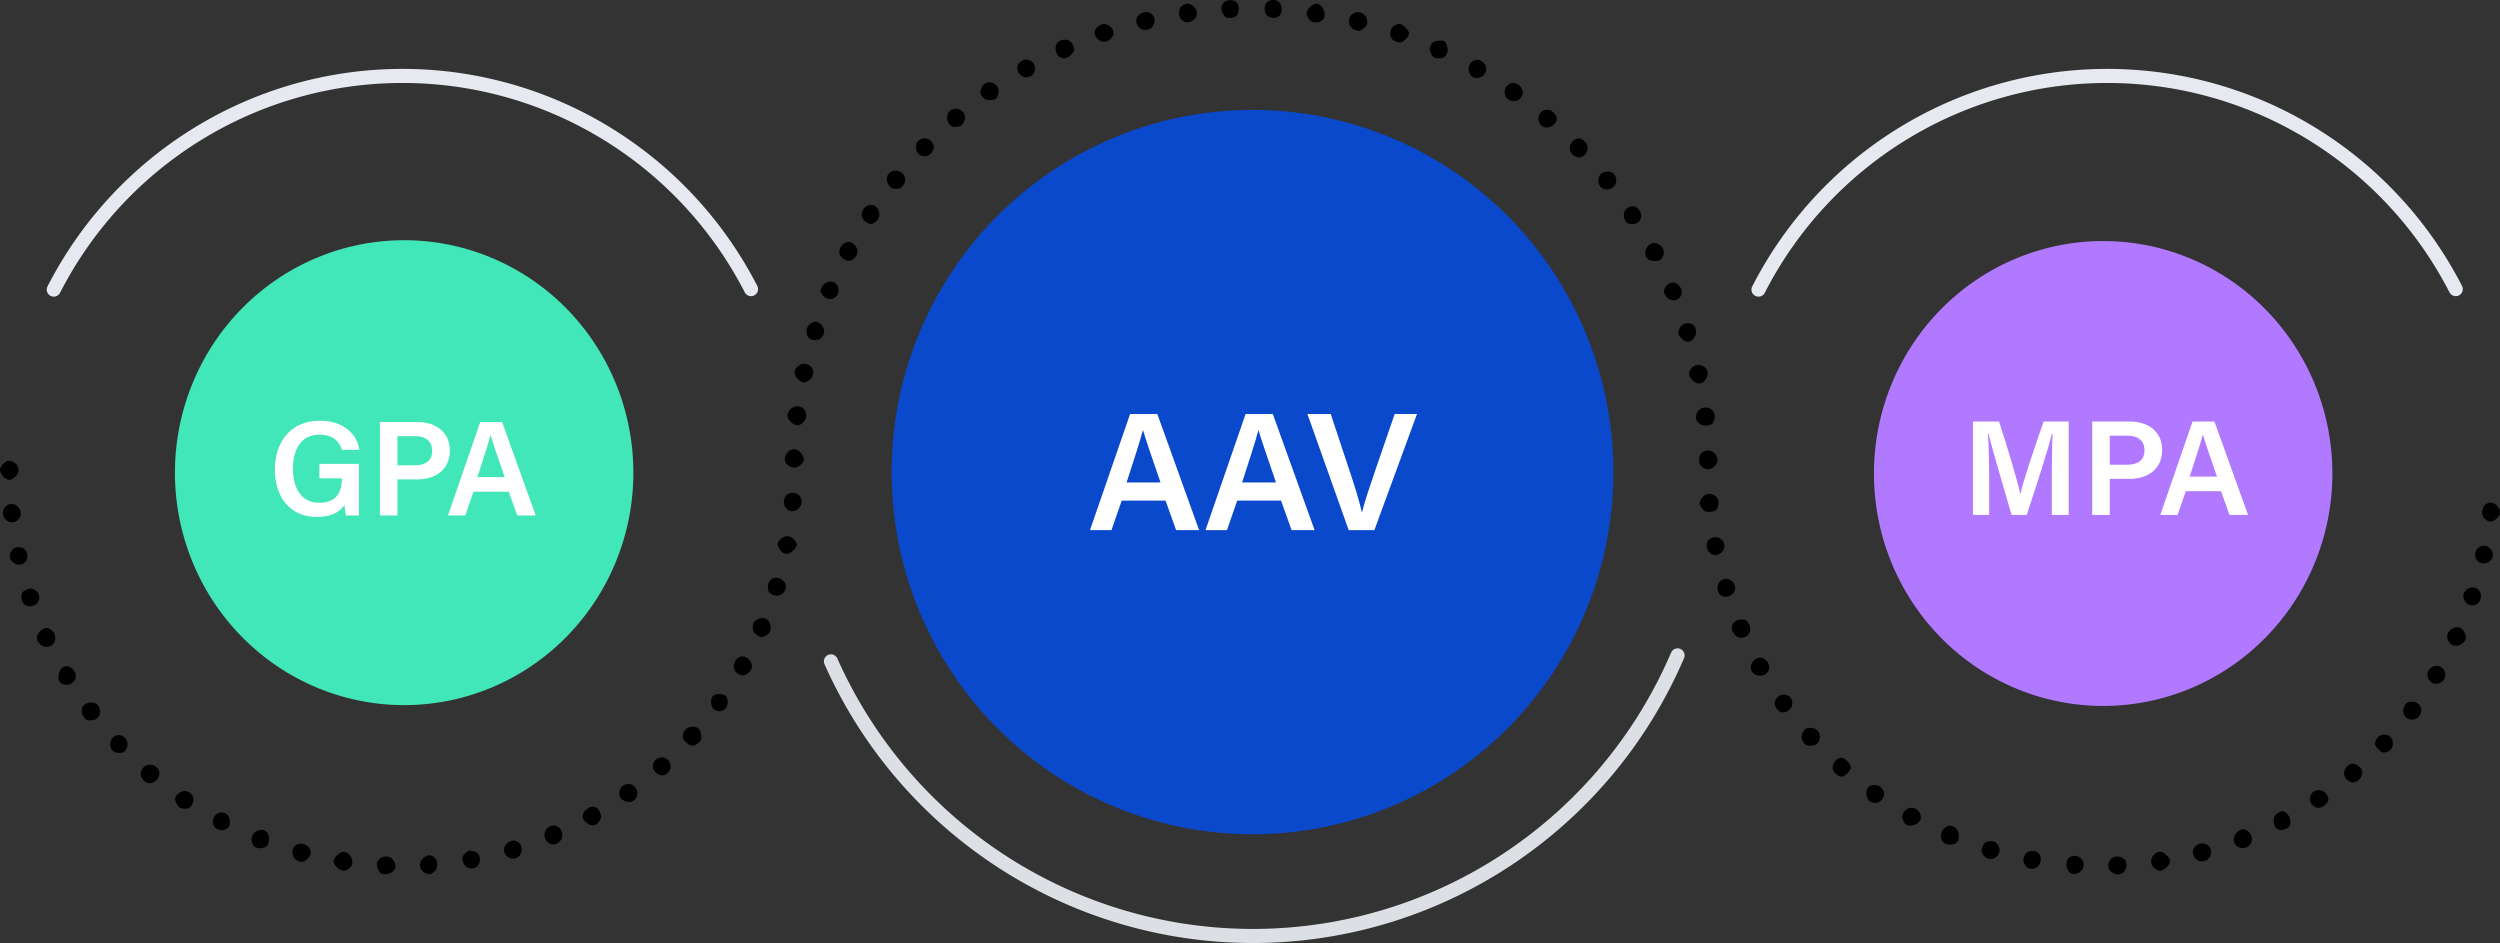 <?xml version="1.0" encoding="UTF-8" standalone="no"?>
<!-- Created with Inkscape (http://www.inkscape.org/) -->

<svg
   version="1.1"
   id="svg824"
   width="671.66"
   height="253.348"
   viewBox="0 0 671.66 253.348"
   xmlns="http://www.w3.org/2000/svg"
   xmlns:svg="http://www.w3.org/2000/svg">
  <rect x="0" y="0" width="671.66" height="253.348" fill="#333333" stroke="none"/>
  <defs
     id="defs828" />
  <g
     id="g830">
    <g
       id="g26757"
       transform="matrix(1,0,0,1,-2.672,-1.081)">
      <path
         id="path19400-0"
         style="fill:#41e6b9;stroke-width:4.429;stroke-linecap:round;stroke-linejoin:round;paint-order:stroke fill markers"
         d="M 172.836,128.07 A 61.583,62.45 0 0 1 111.253,190.521 61.583,62.45 0 0 1 49.671,128.07 61.583,62.45 0 0 1 111.253,65.62 61.583,62.45 0 0 1 172.836,128.07 Z" />
      <path
         id="path19400"
         style="fill:#b079ff;stroke-width:4.429;stroke-linecap:round;stroke-linejoin:round;paint-order:stroke fill markers"
         d="m 629.3,128.293 a 61.583,62.45 0 0 1 -61.583,62.45 61.583,62.45 0 0 1 -61.583,-62.45 61.583,62.45 0 0 1 61.583,-62.45 61.583,62.45 0 0 1 61.583,62.45 z" />
      <path
         id="path2060"
         style="fill:#0a48cc;stroke-width:2.03;stroke-linecap:round;stroke-dashoffset:6.8;paint-order:stroke fill markers"
         d="m 436.137,127.915 a 96.957,97.297 0 0 1 -96.957,97.297 96.957,97.297 0 0 1 -96.957,-97.297 96.957,97.297 0 0 1 96.957,-97.297 96.957,97.297 0 0 1 96.957,97.297 z" />
      <path
         style="fill:#000000;stroke-width:0.32"
         d="m 343.148,5.343 c -0.887,-0.718 -0.967,-2.699 -0.146,-3.607 0.86,-0.951 2.86,-0.846 3.535,0.184 1.148,1.752 0.247,3.995 -1.605,3.995 -0.592,0 -1.396,-0.258 -1.785,-0.573 z"
         id="path18618" />
      <path
         style="fill:#000000;stroke-width:0.32"
         d="m 331.293,4.875 c -1.128,-1.827 -0.135,-3.76 1.932,-3.76 1.537,0 2.24,0.78 2.24,2.487 0,1.552 -0.815,2.313 -2.476,2.313 -0.843,0 -1.182,-0.207 -1.696,-1.04 z"
         id="path18616" />
      <path
         style="fill:#000000;stroke-width:0.32"
         d="m 355.305,6.972 c -0.789,-0.285 -1.585,-1.478 -1.593,-2.388 -0.008,-1.013 1.591,-2.508 2.682,-2.508 1.512,0 2.759,2.695 1.866,4.032 -0.561,0.841 -1.919,1.238 -2.955,0.864 z"
         id="path18614" />
      <path
         style="fill:#000000;stroke-width:0.32"
         d="m 320.894,6.898 c -2.412,-1.003 -1.713,-4.822 0.882,-4.822 1.148,0 2.493,1.371 2.478,2.527 -0.021,1.653 -1.87,2.916 -3.36,2.296 z"
         id="path18612" />
      <path
         style="fill:#000000;stroke-width:0.32"
         d="m 308.641,8.375 c -0.985,-1.048 -0.919,-2.557 0.147,-3.396 2.12,-1.668 4.775,0.051 3.911,2.532 -0.604,1.733 -2.802,2.201 -4.058,0.865 z"
         id="path18610" />
      <path
         style="fill:#000000;stroke-width:0.32"
         d="m 366.985,9.205 c -0.956,-0.233 -1.673,-0.983 -1.856,-1.943 -0.461,-2.41 2.373,-3.899 4.111,-2.161 0.852,0.852 1.021,2.241 0.375,3.082 -0.359,0.468 -1.654,1.301 -1.889,1.215 -0.056,-0.02 -0.389,-0.107 -0.741,-0.193 z"
         id="path18608" />
      <path
         style="fill:#000000;stroke-width:0.32"
         d="m 297.53,11.53 c -0.432,-0.432 -0.785,-1.159 -0.785,-1.615 0,-1.152 1.331,-2.4 2.56,-2.4 1.229,0 2.56,1.248 2.56,2.4 0,1.152 -1.331,2.4 -2.56,2.4 -0.623,0 -1.279,-0.29 -1.775,-0.785 z"
         id="path18606" />
      <path
         style="fill:#000000;stroke-width:0.32"
         d="m 377.497,12.169 c -2.312,-1 -1.392,-4.654 1.172,-4.654 0.868,0 2.556,1.663 2.556,2.518 0,0.783 -1.198,2.166 -2.08,2.401 -0.352,0.094 -1.094,-0.025 -1.648,-0.265 z"
         id="path18604" />
      <path
         style="fill:#000000;stroke-width:0.32"
         d="m 388.018,16.581 c -0.673,-0.271 -1.405,-1.996 -1.172,-2.762 0.402,-1.32 1.122,-1.824 2.605,-1.824 1.311,0 1.439,0.078 1.885,1.143 0.786,1.88 -0.164,3.676 -1.92,3.631 -0.545,-0.014 -1.173,-0.099 -1.397,-0.189 z"
         id="path18602" />
      <path
         style="fill:#000000;stroke-width:0.32"
         d="m 287.229,16.306 c -0.837,-0.587 -1.242,-2.383 -0.746,-3.31 0.888,-1.659 3.492,-1.684 4.341,-0.043 0.686,1.326 0.604,1.847 -0.455,2.906 -1.037,1.037 -2.084,1.186 -3.141,0.446 z"
         id="path18600" />
      <path
         style="fill:#000000;stroke-width:0.32"
         d="m 276.73,21.13 c -1.008,-1.008 -1.027,-2.396 -0.045,-3.319 1.586,-1.49 4.059,-0.486 4.059,1.648 0,2.187 -2.47,3.214 -4.015,1.67 z"
         id="path18598" />
      <path
         style="fill:#000000;stroke-width:0.32"
         d="m 398.908,21.988 c -1.663,-0.269 -2.264,-2.934 -0.942,-4.177 0.982,-0.923 2.297,-0.887 3.274,0.09 1.742,1.742 0.172,4.492 -2.332,4.087 z"
         id="path18596" />
      <path
         style="fill:#000000;stroke-width:0.32"
         d="m 266.688,27.152 c -0.791,-1.006 -0.82,-1.445 -0.177,-2.688 1.378,-2.665 5.268,-0.8 4.321,2.072 -0.396,1.199 -0.826,1.459 -2.409,1.459 -0.775,0 -1.253,-0.232 -1.734,-0.843 z"
         id="path18594" />
      <path
         style="fill:#000000;stroke-width:0.32"
         d="m 408.11,27.904 c -1.724,-0.872 -1.53,-3.624 0.309,-4.386 1.176,-0.487 2.636,0.223 3.186,1.55 0.321,0.776 0.303,1.11 -0.102,1.894 -0.673,1.301 -1.971,1.661 -3.393,0.942 z"
         id="path18592" />
      <path
         style="fill:#000000;stroke-width:0.32"
         d="m 416.981,34.955 c -0.93,-0.706 -1.253,-2.082 -0.726,-3.099 0.507,-0.981 1.07,-1.301 2.291,-1.301 1.032,0 2.359,1.35 2.359,2.4 0,1.769 -2.531,3.058 -3.924,2 z"
         id="path18590" />
      <path
         style="fill:#000000;stroke-width:0.32"
         d="m 258.665,35.132 c -1.595,-0.575 -2.098,-3.037 -0.859,-4.2 1.496,-1.405 4.139,-0.331 4.139,1.683 0,0.988 -0.889,2.422 -1.501,2.422 -0.246,0 -0.638,0.061 -0.873,0.135 -0.234,0.074 -0.642,0.057 -0.906,-0.038 z"
         id="path18588" />
      <path
         style="fill:#000000;stroke-width:0.32"
         d="m 249.385,42.395 c -0.396,-0.396 -0.64,-1.067 -0.64,-1.76 0,-1.461 0.93,-2.4 2.377,-2.4 1.24,0 2.423,1.172 2.423,2.4 0,0.393 -0.298,1.093 -0.663,1.557 -0.831,1.056 -2.544,1.156 -3.497,0.203 z"
         id="path18586" />
      <path
         style="fill:#000000;stroke-width:0.32"
         d="m 425.268,42.692 c -1.132,-0.891 -1.159,-2.57 -0.058,-3.671 0.999,-0.999 2.091,-0.999 3.168,-6.4e-4 1.651,1.53 0.645,4.335 -1.553,4.335 -0.393,0 -1.093,-0.298 -1.557,-0.663 z"
         id="path18584" />
      <path
         style="fill:#000000;stroke-width:0.32"
         d="m 432.745,51.355 c -0.396,-0.396 -0.64,-1.067 -0.64,-1.76 0,-1.523 0.922,-2.4 2.523,-2.4 1.427,0 2.277,0.931 2.277,2.493 0,1.964 -2.758,3.07 -4.16,1.667 z"
         id="path18582" />
      <path
         style="fill:#000000;stroke-width:0.32"
         d="m 242.494,51.691 c -1.659,-0.673 -2.119,-3.163 -0.783,-4.245 1.604,-1.299 4.154,-0.086 4.154,1.974 0,0.924 -0.929,2.255 -1.574,2.255 -0.162,0 -0.486,0.063 -0.72,0.14 -0.234,0.077 -0.719,0.021 -1.077,-0.124 z"
         id="path18580" />
      <path
         style="fill:#000000;stroke-width:0.32"
         d="m 439.913,61.031 c -0.691,-0.461 -1.129,-1.72 -0.924,-2.653 0.422,-1.923 2.795,-2.555 3.973,-1.058 1.364,1.734 0.43,3.962 -1.657,3.952 -0.572,-0.003 -1.198,-0.111 -1.392,-0.24 z"
         id="path18578" />
      <path
         style="fill:#000000;stroke-width:0.32"
         d="m 235.224,60.64 c -1.114,-0.876 -1.351,-2.05 -0.652,-3.232 1.002,-1.697 3.338,-1.659 4.063,0.066 0.54,1.284 0.298,2.39 -0.692,3.169 -1.017,0.8 -1.7,0.799 -2.719,-0.002 z"
         id="path18576" />
      <path
         style="fill:#000000;stroke-width:0.32"
         d="m 445.408,70.693 c -0.779,-0.779 -0.923,-1.896 -0.381,-2.944 0.82,-1.586 2.613,-1.847 3.892,-0.568 0.908,0.908 1.007,2.099 0.269,3.226 -0.417,0.637 -0.783,0.789 -1.897,0.789 -0.828,0 -1.582,-0.201 -1.883,-0.502 z"
         id="path18574" />
      <path
         style="fill:#000000;stroke-width:0.32"
         d="m 229.03,70.446 c -0.622,-0.535 -0.871,-1.052 -0.871,-1.811 0,-1.256 1.293,-2.56 2.539,-2.56 1.123,0 2.368,1.345 2.368,2.56 0,1.215 -1.244,2.56 -2.368,2.56 -0.438,0 -1.189,-0.337 -1.668,-0.749 z"
         id="path18572" />
      <path
         style="fill:#000000;stroke-width:0.32"
         d="m 223.93,80.65 c -0.432,-0.432 -0.785,-1.001 -0.785,-1.265 0,-0.956 0.742,-2.074 1.618,-2.437 1.66,-0.688 3.182,0.321 3.182,2.11 0,2.219 -2.426,3.181 -4.015,1.592 z"
         id="path18570" />
      <path
         style="fill:#000000;stroke-width:0.32"
         d="m 450.49,80.97 c -0.432,-0.432 -0.785,-1.159 -0.785,-1.615 0,-1.067 1.333,-2.4 2.4,-2.4 1.144,0 2.4,1.332 2.4,2.545 0,2.099 -2.478,3.006 -4.015,1.469 z"
         id="path18568" />
      <path
         style="fill:#000000;stroke-width:0.32"
         d="m 220.686,92.313 c -1.516,-0.611 -1.836,-2.772 -0.595,-4.013 0.432,-0.432 1.159,-0.785 1.615,-0.785 1.144,0 2.4,1.332 2.4,2.545 0,0.924 -0.929,2.255 -1.574,2.255 -0.162,0 -0.486,0.063 -0.72,0.14 -0.234,0.077 -0.741,0.013 -1.125,-0.142 z"
         id="path18566" />
      <path
         style="fill:#000000;stroke-width:0.32"
         d="m 454.48,92.02 c -1.055,-1.055 -1.14,-1.581 -0.467,-2.883 0.514,-0.993 1.643,-1.426 2.9,-1.111 1.597,0.401 1.974,2.816 0.646,4.144 -1.036,1.036 -1.938,0.992 -3.079,-0.15 z"
         id="path18564" />
      <path
         style="fill:#000000;stroke-width:0.32"
         d="m 217.04,102.9 c -1.095,-1.095 -1.194,-2.186 -0.287,-3.16 1.985,-2.13 5.277,-0.222 4.181,2.424 -0.383,0.925 -1.486,1.671 -2.469,1.671 -0.269,0 -0.91,-0.421 -1.425,-0.935 z"
         id="path18562" />
      <path
         style="fill:#000000;stroke-width:0.32"
         d="m 457.36,103.22 c -0.514,-0.514 -0.935,-1.24 -0.935,-1.611 0,-1.034 0.908,-2.191 1.888,-2.406 2.73,-0.6 4.263,2.389 2.208,4.304 -0.974,0.907 -2.065,0.809 -3.16,-0.287 z"
         id="path18560" />
      <path
         style="fill:#000000;stroke-width:0.32"
         d="m 215.12,114.42 c -1.143,-1.143 -1.192,-2.215 -0.151,-3.338 1.165,-1.257 3.338,-1.084 3.976,0.315 0.56,1.228 0.428,2.19 -0.426,3.111 -1.043,1.125 -2.217,1.095 -3.4,-0.089 z"
         id="path18558" />
      <path
         style="fill:#000000;stroke-width:0.32"
         d="m 459.971,115.302 c -2.663,-0.985 -1.882,-4.747 0.985,-4.747 1.813,0 2.909,1.782 2.179,3.544 -0.213,0.515 -0.407,0.936 -0.431,0.936 -0.024,0 -0.476,0.124 -1.004,0.276 -0.546,0.157 -1.292,0.153 -1.729,-0.009 z"
         id="path18556" />
      <path
         style="fill:#000000;stroke-width:0.32"
         d="m 214.953,126.416 c -1.624,-0.703 -1.925,-2.573 -0.622,-3.875 1.119,-1.119 2.461,-1.042 3.506,0.199 1.019,1.211 1.054,2.217 0.108,3.083 -1.011,0.925 -1.843,1.09 -2.992,0.593 z"
         id="path18554" />
      <path
         style="fill:#000000;stroke-width:0.32"
         d="m 459.952,126.515 c -0.6,-0.499 -0.793,-0.969 -0.793,-1.933 0,-0.978 0.184,-1.415 0.793,-1.883 2.571,-1.975 5.678,1.513 3.306,3.712 -1.027,0.951 -2.241,0.99 -3.306,0.104 z"
         id="path18552" />
      <path
         style="fill:#000000;stroke-width:0.32"
         d="m 4.403,129.767 c -0.791,-0.32 -1.74,-1.681 -1.73,-2.48 0.009,-0.694 0.881,-1.818 1.757,-2.265 0.464,-0.236 0.936,-0.206 1.682,0.108 1.903,0.8 2.055,3.246 0.27,4.335 -1.113,0.679 -1.065,0.672 -1.979,0.301 z"
         id="path18550" />
      <path
         style="fill:#000000;stroke-width:0.32"
         d="m 213.921,137.655 c -0.852,-0.907 -0.889,-2.349 -0.087,-3.393 0.783,-1.018 2.799,-1.019 3.631,-6.4e-4 1.95,2.384 -1.442,5.631 -3.544,3.393 z"
         id="path18548" />
      <path
         style="fill:#000000;stroke-width:0.32"
         d="m 460.916,138.495 c -0.749,-0.318 -1.589,-1.481 -1.6,-2.217 -0.014,-0.922 1.083,-2.247 2.067,-2.494 1.087,-0.273 2.662,0.58 2.912,1.577 0.206,0.82 0.016,1.927 -0.453,2.646 -0.306,0.468 -2.221,0.788 -2.926,0.488 z"
         id="path18546" />
      <path
         style="fill:#000000;stroke-width:0.32"
         d="m 670.388,140.612 c -0.655,-0.515 -0.843,-0.943 -0.843,-1.92 0,-2.415 2.405,-3.427 4.015,-1.69 1.094,1.181 1.022,2.416 -0.2,3.445 -1.191,1.002 -1.861,1.039 -2.972,0.165 z"
         id="path18544" />
      <path
         style="fill:#000000;stroke-width:0.32"
         d="m 4.911,141.182 c -1.65,-0.83 -1.962,-2.992 -0.597,-4.147 1.327,-1.123 3.133,-0.531 3.81,1.25 0.717,1.886 -1.41,3.804 -3.213,2.897 z"
         id="path18542" />
      <path
         style="fill:#000000;stroke-width:0.32"
         d="m 212.877,149.505 c -0.634,-0.487 -1.252,-1.624 -1.252,-2.303 0,-0.88 1.481,-2.086 2.561,-2.086 1.121,0 2.559,1.299 2.559,2.311 0,0.863 -1.718,2.491 -2.615,2.478 -0.41,-0.006 -0.973,-0.186 -1.252,-0.4 z"
         id="path18540" />
      <path
         style="fill:#000000;stroke-width:0.32"
         d="m 461.921,149.495 c -0.957,-1.018 -0.949,-2.886 0.015,-3.561 2.522,-1.767 5.459,1.36 3.303,3.516 -1.008,1.008 -2.396,1.027 -3.319,0.045 z"
         id="path18538" />
      <path
         style="fill:#000000;stroke-width:0.32"
         d="m 668.278,151.775 c -1.442,-1.548 -0.306,-4.1 1.825,-4.1 1.191,0 2.323,1.241 2.323,2.547 0,1.951 -2.8,2.999 -4.148,1.552 z"
         id="path18536" />
      <path
         style="fill:#000000;stroke-width:0.32"
         d="m 5.975,151.974 c -0.662,-0.662 -0.783,-1.018 -0.624,-1.84 0.576,-2.985 4.675,-2.668 4.675,0.362 0,2.171 -2.46,3.068 -4.05,1.478 z"
         id="path18534" />
      <path
         style="fill:#000000;stroke-width:0.32"
         d="m 209.676,160.516 c -0.557,-0.451 -0.731,-0.903 -0.705,-1.829 0.064,-2.247 2.506,-3.19 4.109,-1.586 0.96,0.96 1.002,2.053 0.122,3.171 -0.807,1.026 -2.422,1.138 -3.526,0.244 z"
         id="path18532" />
      <path
         style="fill:#000000;stroke-width:0.32"
         d="m 464.745,160.795 c -0.396,-0.396 -0.64,-1.067 -0.64,-1.76 0,-2.293 2.745,-3.326 4.137,-1.557 0.88,1.118 0.838,2.211 -0.122,3.171 -0.97,0.97 -2.485,1.035 -3.375,0.145 z"
         id="path18530" />
      <path
         style="fill:#000000;stroke-width:0.32"
         d="m 665.088,162.832 c -0.88,-1.118 -0.838,-2.211 0.122,-3.171 1.56,-1.56 4.015,-0.59 4.015,1.586 0,2.321 -2.734,3.369 -4.137,1.586 z"
         id="path18528" />
      <path
         style="fill:#000000;stroke-width:0.32"
         d="m 9.125,163.343 c -0.699,-0.652 -0.948,-2.322 -0.455,-3.06 0.341,-0.511 1.535,-1.088 2.251,-1.088 1.114,0 2.304,1.223 2.304,2.367 0,2.088 -2.571,3.204 -4.1,1.78 z"
         id="path18526" />
      <path
         style="fill:#000000;stroke-width:0.32"
         d="m 206.176,171.774 c -1.074,-0.735 -1.261,-1.059 -1.261,-2.179 0,-1.204 0.253,-1.602 1.391,-2.193 1.652,-0.857 3.399,0.245 3.399,2.146 0,1.228 -0.318,1.79 -1.303,2.299 -1.141,0.59 -1.263,0.586 -2.226,-0.073 z"
         id="path18524" />
      <path
         style="fill:#000000;stroke-width:0.32"
         d="m 469.951,172.384 c -0.392,-0.061 -1.004,-0.481 -1.36,-0.933 -1.409,-1.792 -0.358,-3.935 1.931,-3.935 1.09,0 1.364,0.149 1.915,1.04 1.251,2.025 -0.156,4.193 -2.485,3.829 z"
         id="path18522" />
      <path
         style="fill:#000000;stroke-width:0.32"
         d="m 661.141,174.155 c -0.29,-0.22 -0.68,-0.813 -0.868,-1.319 -0.69,-1.857 1.45,-3.782 3.401,-3.06 0.774,0.286 1.693,2.061 1.483,2.864 -0.43,1.646 -2.71,2.506 -4.016,1.515 z"
         id="path18520" />
      <path
         style="fill:#000000;stroke-width:0.32"
         d="m 13.371,174.09 c -1.119,-1.119 -1.042,-2.461 0.199,-3.506 1.22,-1.027 1.93,-1.043 3.062,-0.07 0.671,0.578 0.882,1.045 0.882,1.961 0,2.234 -2.535,3.222 -4.143,1.615 z"
         id="path18518" />
      <path
         style="fill:#000000;stroke-width:0.32"
         d="m 200.628,181.892 c -1.665,-1.31 -0.588,-4.457 1.524,-4.457 1.246,0 2.539,1.304 2.539,2.56 0,0.758 -0.249,1.275 -0.871,1.811 -1.076,0.925 -2.091,0.953 -3.192,0.086 z"
         id="path18516" />
      <path
         style="fill:#000000;stroke-width:0.32"
         d="m 474.42,182.381 c -1.572,-0.661 -1.853,-2.557 -0.569,-3.841 1.032,-1.032 2.396,-1.027 3.372,0.012 1.961,2.087 -0.135,4.95 -2.803,3.829 z"
         id="path18514" />
      <path
         style="fill:#000000;stroke-width:0.32"
         d="m 655.521,184.055 c -2.147,-2.286 1.109,-5.545 3.404,-3.407 0.446,0.416 0.7,1.034 0.7,1.704 0,2.156 -2.647,3.254 -4.104,1.703 z"
         id="path18512" />
      <path
         style="fill:#000000;stroke-width:0.32"
         d="m 19.04,184.606 c -0.607,-0.425 -0.712,-0.752 -0.631,-1.968 0.179,-2.717 2.579,-3.468 4.185,-1.31 1.624,2.181 -1.287,4.866 -3.554,3.278 z"
         id="path18510" />
      <path
         style="fill:#000000;stroke-width:0.32"
         d="m 194.345,191.515 c -0.751,-0.751 -0.849,-2.472 -0.191,-3.372 0.319,-0.436 0.837,-0.614 1.791,-0.614 1.579,0 2.24,0.675 2.24,2.287 0,1.334 -0.962,2.339 -2.24,2.339 -0.533,0 -1.244,-0.284 -1.6,-0.64 z"
         id="path18508" />
      <path
         style="fill:#000000;stroke-width:0.32"
         d="m 480.128,191.632 c -0.365,-0.464 -0.663,-1.164 -0.663,-1.557 0,-1.199 1.184,-2.4 2.367,-2.4 2.164,0 3.181,2.48 1.647,4.015 -1.069,1.069 -2.484,1.045 -3.351,-0.058 z"
         id="path18506" />
      <path
         style="fill:#000000;stroke-width:0.32"
         d="m 649.047,193.805 c -0.882,-0.714 -0.965,-2.199 -0.188,-3.385 0.424,-0.647 0.803,-0.825 1.758,-0.825 2.271,0 3.343,2.18 1.945,3.957 -0.804,1.022 -2.421,1.139 -3.515,0.253 z"
         id="path18504" />
      <path
         style="fill:#000000;stroke-width:0.32"
         d="m 25.973,194.5 c -0.293,-0.077 -0.762,-0.625 -1.042,-1.216 -0.872,-1.838 0.212,-3.497 2.286,-3.497 1.395,0 2.329,1.018 2.329,2.54 0,1.704 -1.62,2.69 -3.572,2.173 z"
         id="path18502" />
      <path
         style="fill:#000000;stroke-width:0.32"
         d="m 487.144,200.396 c -0.653,-1.073 -0.607,-1.758 0.202,-3.041 0.346,-0.548 0.755,-0.72 1.714,-0.72 1.546,0 2.57,0.954 2.554,2.38 -0.016,1.513 -0.963,2.42 -2.525,2.42 -1.138,0 -1.398,-0.138 -1.945,-1.039 z"
         id="path18500" />
      <path
         style="fill:#000000;stroke-width:0.32"
         d="m 186.923,200.463 c -0.814,-0.814 -0.94,-1.14 -0.774,-2 0.252,-1.305 1.26,-2.147 2.571,-2.147 1.45,0 2.121,0.62 2.326,2.15 0.155,1.158 0.065,1.432 -0.708,2.149 -1.173,1.088 -2.222,1.041 -3.415,-0.152 z"
         id="path18498" />
      <path
         style="fill:#000000;stroke-width:0.32"
         d="m 641.713,202.453 c -0.532,-0.532 -0.968,-1.188 -0.968,-1.458 0,-0.996 0.755,-2.097 1.653,-2.41 1.7,-0.593 3.147,0.423 3.147,2.211 0,1.313 -0.623,2.066 -1.992,2.408 -0.706,0.176 -1.056,0.033 -1.84,-0.75 z"
         id="path18496" />
      <path
         style="fill:#000000;stroke-width:0.32"
         d="m 32.891,202.699 c -0.877,-0.969 -0.784,-2.793 0.183,-3.575 2.114,-1.712 4.91,0.894 3.481,3.244 -0.504,0.829 -0.799,0.987 -1.835,0.987 -0.839,0 -1.426,-0.211 -1.829,-0.656 z"
         id="path18494" />
      <path
         style="fill:#000000;stroke-width:0.32"
         d="m 178.872,208.651 c -1.673,-1.55 -0.537,-4.149 1.783,-4.083 2.036,0.058 2.955,2.739 1.429,4.172 -0.973,0.914 -2.166,0.881 -3.213,-0.089 z"
         id="path18492" />
      <path
         style="fill:#000000;stroke-width:0.32"
         d="m 495.91,209.006 c -0.623,-0.535 -0.871,-1.052 -0.871,-1.811 0,-1.193 1.275,-2.56 2.389,-2.56 0.856,0 2.518,1.689 2.518,2.56 0,0.871 -1.661,2.56 -2.518,2.56 -0.356,0 -1.039,-0.337 -1.518,-0.749 z"
         id="path18490" />
      <path
         style="fill:#000000;stroke-width:0.32"
         d="m 633.865,210.986 c -0.979,-0.535 -1.44,-1.261 -1.44,-2.266 0,-1.127 1.28,-2.484 2.342,-2.484 1,0 2.382,1.095 2.533,2.006 0.17,1.029 -0.616,2.452 -1.551,2.807 -0.99,0.376 -1.086,0.373 -1.884,-0.063 z"
         id="path18488" />
      <path
         style="fill:#000000;stroke-width:0.32"
         d="m 42.139,211.355 c -0.872,-0.348 -1.714,-1.541 -1.714,-2.428 0,-0.377 0.298,-1.065 0.663,-1.529 0.512,-0.65 0.945,-0.843 1.897,-0.843 2.221,0 3.309,2.34 1.84,3.956 -0.854,0.939 -1.745,1.219 -2.686,0.843 z"
         id="path18486" />
      <path
         style="fill:#000000;stroke-width:0.32"
         d="m 504.805,216.143 c -0.897,-0.835 -0.961,-2.852 -0.115,-3.618 0.936,-0.847 2.766,-0.686 3.552,0.314 0.365,0.464 0.663,1.164 0.663,1.557 0,0.393 -0.298,1.093 -0.663,1.557 -0.827,1.051 -2.418,1.14 -3.436,0.191 z"
         id="path18484" />
      <path
         style="fill:#000000;stroke-width:0.32"
         d="m 170.453,216.261 c -1.128,-0.585 -1.377,-0.983 -1.383,-2.21 -0.01,-2.089 2.669,-3.158 4.099,-1.635 1.937,2.062 -0.233,5.134 -2.716,3.845 z"
         id="path18482" />
      <path
         style="fill:#000000;stroke-width:0.32"
         d="m 623.783,217.2 c -0.826,-1.05 -0.671,-2.511 0.358,-3.365 1.172,-0.973 3.12,-0.492 3.768,0.93 0.515,1.13 0.448,1.517 -0.429,2.463 -1.096,1.182 -2.755,1.17 -3.697,-0.028 z"
         id="path18480" />
      <path
         style="fill:#000000;stroke-width:0.32"
         d="m 51.221,218.174 c -0.605,-0.158 -1.516,-1.658 -1.516,-2.497 0,-0.834 1.483,-2.081 2.474,-2.081 1.933,0 3.039,1.831 2.147,3.555 -0.601,1.161 -1.473,1.449 -3.106,1.023 z"
         id="path18478" />
      <path
         style="fill:#000000;stroke-width:0.32"
         d="m 514.793,222.63 c -0.526,-0.351 -1.088,-1.543 -1.088,-2.309 0,-0.372 0.353,-1.029 0.785,-1.461 1.453,-1.453 3.797,-0.699 4.204,1.353 0.164,0.825 0.046,1.175 -0.619,1.84 -0.816,0.816 -2.485,1.109 -3.282,0.576 z"
         id="path18476" />
      <path
         style="fill:#000000;stroke-width:0.32"
         d="m 160.13,222.047 c -1.259,-1.059 -1.275,-2.131 -0.049,-3.356 1.492,-1.492 3.189,-1.091 3.889,0.918 0.254,0.729 0.24,1.172 -0.054,1.724 -0.917,1.721 -2.283,1.979 -3.787,0.714 z"
         id="path18474" />
      <path
         style="fill:#000000;stroke-width:0.32"
         d="m 614.825,223.933 c -0.827,-0.296 -1.28,-1.136 -1.28,-2.376 0,-0.91 0.201,-1.354 0.843,-1.859 0.464,-0.365 1.118,-0.663 1.455,-0.663 0.996,0 2.183,1.431 2.177,2.625 -0.006,1.329 -0.263,1.729 -1.382,2.155 -0.968,0.368 -1.09,0.376 -1.813,0.118 z"
         id="path18472" />
      <path
         style="fill:#000000;stroke-width:0.32"
         d="m 60.639,223.595 c -1.623,-1.383 -0.581,-4.24 1.546,-4.24 1.361,0 2.24,0.997 2.24,2.542 0,0.941 -0.181,1.388 -0.711,1.76 -0.94,0.658 -2.261,0.632 -3.075,-0.062 z"
         id="path18470" />
      <path
         style="fill:#000000;stroke-width:0.32"
         d="m 524.731,227.339 c -0.919,-1.016 -0.782,-2.785 0.288,-3.706 1.078,-0.927 2.031,-0.95 3.086,-0.072 1.043,0.868 1.151,3.268 0.179,3.979 -0.937,0.685 -2.849,0.577 -3.553,-0.202 z"
         id="path18456" />
      <path
         style="fill:#000000;stroke-width:0.32"
         d="m 149.69,227.21 c -1.556,-1.556 -0.464,-4.335 1.704,-4.335 2.174,0 3.19,2.956 1.512,4.4 -1.089,0.937 -2.237,0.913 -3.216,-0.066 z"
         id="path18454" />
      <path
         style="fill:#000000;stroke-width:0.32"
         d="m 603.596,228.357 c -1.095,-0.887 -1.024,-2.759 0.142,-3.763 0.485,-0.417 1.198,-0.754 1.584,-0.748 1.062,0.016 2.156,1.107 2.358,2.352 0.353,2.177 -2.318,3.589 -4.084,2.159 z"
         id="path18452" />
      <path
         style="fill:#000000;stroke-width:0.32"
         d="m 71.039,228.554 c -0.302,-0.221 -0.632,-0.915 -0.734,-1.544 -0.373,-2.296 2.352,-3.902 4.036,-2.379 0.786,0.712 0.862,2.59 0.146,3.613 -0.57,0.814 -2.52,0.989 -3.448,0.31 z"
         id="path18450" />
      <path
         style="fill:#000000;stroke-width:0.32"
         d="m 535.827,231.167 c -0.909,-0.976 -1.006,-1.734 -0.373,-2.919 0.473,-0.886 0.766,-1.068 1.85,-1.149 1.078,-0.081 1.398,0.043 1.964,0.763 0.854,1.086 0.858,2.056 0.013,3.13 -0.844,1.072 -2.538,1.158 -3.454,0.175 z"
         id="path18448" />
      <path
         style="fill:#000000;stroke-width:0.32"
         d="m 138.81,231.05 c -0.987,-0.987 -1.001,-2.129 -0.039,-3.247 1.492,-1.734 4.053,-0.787 4.053,1.499 0,2.236 -2.457,3.306 -4.015,1.748 z"
         id="path18446" />
      <path
         style="fill:#000000;stroke-width:0.32"
         d="m 592.448,231.632 c -0.365,-0.464 -0.663,-1.164 -0.663,-1.557 0,-1.21 1.184,-2.4 2.388,-2.4 1.556,0 2.54,0.93 2.54,2.4 0,2.279 -2.872,3.327 -4.265,1.557 z"
         id="path18444" />
      <path
         style="fill:#000000;stroke-width:0.32"
         d="m 82.665,232.379 c -1.71,-0.86 -1.961,-3.283 -0.442,-4.278 1.558,-1.021 3.962,0.257 3.962,2.105 0,0.768 -1.2,2.15 -2.08,2.396 -0.352,0.098 -1,-0.002 -1.44,-0.224 z"
         id="path18442" />
      <path
         style="fill:#000000;stroke-width:0.32"
         d="m 127.821,233.835 c -0.371,-0.308 -0.763,-1.018 -0.871,-1.579 -0.16,-0.83 -0.037,-1.178 0.663,-1.878 0.713,-0.713 1.052,-0.828 1.99,-0.676 1.36,0.221 1.999,0.973 2.012,2.373 0.019,1.996 -2.244,3.046 -3.793,1.76 z"
         id="path18440" />
      <path
         style="fill:#000000;stroke-width:0.32"
         d="m 547.693,234.358 c -0.845,-0.313 -1.627,-1.836 -1.377,-2.682 0.378,-1.278 0.887,-1.784 1.975,-1.96 1.556,-0.252 2.662,0.671 2.662,2.223 0,1.865 -1.584,3.04 -3.26,2.42 z"
         id="path18438" />
      <path
         style="fill:#000000;stroke-width:0.32"
         d="m 581.37,234.25 c -0.495,-0.495 -0.785,-1.151 -0.785,-1.775 0,-1.234 1.249,-2.56 2.41,-2.56 1.026,0 2.71,1.591 2.71,2.56 0,0.969 -1.684,2.56 -2.71,2.56 -0.464,0 -1.19,-0.351 -1.625,-0.785 z"
         id="path18436" />
      <path
         style="fill:#000000;stroke-width:0.32"
         d="m 93.2,234.1 c -0.514,-0.514 -0.935,-1.246 -0.935,-1.625 0,-0.919 1.683,-2.562 2.615,-2.553 1.155,0.011 2.18,0.996 2.391,2.297 0.158,0.973 0.052,1.307 -0.634,1.992 -1.096,1.096 -2.268,1.058 -3.437,-0.112 z"
         id="path18434" />
      <path
         style="fill:#000000;stroke-width:0.32"
         d="m 569.908,235.332 c -1.672,-1.315 -0.636,-4.137 1.518,-4.137 1.952,0 3.012,1.416 2.392,3.195 -0.589,1.689 -2.405,2.127 -3.911,0.942 z"
         id="path18432" />
      <path
         style="fill:#000000;stroke-width:0.32"
         d="m 559.145,235.78 c -1.282,-0.476 -1.778,-3.081 -0.778,-4.081 1.25,-1.25 3.336,-0.75 3.984,0.953 0.683,1.795 -1.379,3.806 -3.206,3.128 z"
         id="path18430" />
      <path
         style="fill:#000000;stroke-width:0.32"
         d="m 117.054,235.691 c -1.741,-0.706 -2.09,-2.84 -0.664,-4.066 0.479,-0.412 1.196,-0.749 1.593,-0.749 2.037,0 2.941,3.15 1.279,4.457 -0.91,0.716 -1.207,0.764 -2.208,0.359 z"
         id="path18428" />
      <path
         style="fill:#000000;stroke-width:0.32"
         d="m 105.138,235.781 c -0.69,-0.278 -1.382,-1.961 -1.163,-2.831 0.46,-1.835 3.098,-2.399 4.267,-0.912 0.365,0.464 0.663,1.245 0.663,1.737 0,1.534 -2.126,2.666 -3.767,2.006 z"
         id="path18406" />
      <path
         style="color:#000000;fill:#e6e9ef;fill-opacity:0.941;stroke-linecap:round;stroke-dashoffset:6.8;-inkscape-stroke:none;paint-order:stroke fill markers"
         d="m 452.67,175.408 a 1.89,1.89 0 0 0 -1.035,1.01 c -19.189,44.764 -62.932,73.887 -111.484,74.229 -48.552,0.342 -92.699,-28.163 -112.512,-72.652 a 1.89,1.89 0 0 0 -2.494,-0.959 1.89,1.89 0 0 0 -0.959,2.496 c 20.418,45.848 65.943,75.247 115.99,74.895 50.048,-0.352 95.159,-30.389 114.934,-76.52 a 1.89,1.89 0 0 0 -0.992,-2.48 1.89,1.89 0 0 0 -1.447,-0.018 z"
         id="path2060-9" />
      <path
         style="color:#000000;fill:#e6e9ef;stroke-linecap:round;stroke-dashoffset:6.8;-inkscape-stroke:none;paint-order:stroke fill markers"
         d="m 568.742,19.592 c -40.166,0.027 -76.955,22.587 -95.305,58.436 a 1.89,1.89 0 0 0 0.82,2.543 1.89,1.89 0 0 0 2.545,-0.82 c 17.709,-34.597 53.189,-56.35 91.941,-56.377 38.753,-0.026 74.263,21.677 92.02,56.25 a 1.89,1.89 0 0 0 2.545,0.818 1.89,1.89 0 0 0 0.816,-2.545 C 645.727,42.073 608.908,19.564 568.742,19.592 Z"
         id="path2060-9-9" />
      <path
         style="color:#000000;fill:#e6e9ef;stroke-linecap:round;stroke-dashoffset:6.8;-inkscape-stroke:none;paint-order:stroke fill markers"
         d="M 110.742,19.592 C 70.576,19.619 33.787,42.179 15.438,78.027 A 1.89,1.89 0 0 0 16.258,80.57 1.89,1.89 0 0 0 18.803,79.75 C 36.512,45.153 71.991,23.4 110.744,23.373 c 38.753,-0.026 74.263,21.677 92.02,56.25 a 1.89,1.89 0 0 0 2.545,0.818 1.89,1.89 0 0 0 0.816,-2.545 C 187.727,42.073 150.908,19.564 110.742,19.592 Z"
         id="path2060-9-9-9" />
      <g
         aria-label="AAV"
         id="text9485"
         style="font-size:45.103px;font-family:'Open Sans';-inkscape-font-specification:'Open Sans';fill:#ffffff;stroke-width:0.705">
        <path
           d="m 315.81,135.574 2.841,7.938 h 6.179 l -11.231,-31.211 h -7.307 l -10.78,31.211 h 5.773 l 2.751,-7.938 z m -10.464,-4.871 c 1.985,-6.089 3.608,-11.095 4.375,-14.027 h 0.045 c 0.767,2.661 2.255,6.901 4.691,14.027 z"
           style="-inkscape-font-specification:'Acumin Pro Semi-Bold'"
           id="path26598" />
        <path
           d="m 346.84,135.574 2.841,7.938 h 6.179 l -11.231,-31.211 h -7.307 l -10.78,31.211 h 5.773 l 2.751,-7.938 z m -10.464,-4.871 c 1.985,-6.089 3.608,-11.095 4.375,-14.027 h 0.045 c 0.767,2.661 2.255,6.901 4.691,14.027 z"
           style="-inkscape-font-specification:'Acumin Pro Semi-Bold'"
           id="path26600" />
        <path
           d="m 371.917,143.512 11.456,-31.211 h -5.999 l -5.142,14.929 c -1.533,4.465 -2.932,8.615 -3.608,11.411 h -0.09 c -0.677,-3.067 -1.939,-7.081 -3.428,-11.501 l -4.916,-14.839 h -6.269 l 11.095,31.211 z"
           style="-inkscape-font-specification:'Acumin Pro Semi-Bold'"
           id="path26602" />
      </g>
      <g
         aria-label="GPA"
         id="text9485-8"
         style="font-size:36.278px;font-family:'Open Sans';-inkscape-font-specification:'Open Sans';fill:#ffffff;stroke-width:0.567">
        <path
           d="M 99.115,125.713 H 88.486 v 3.882 h 6.022 v 0.254 c 0,2.902 -1.052,6.312 -6.022,6.312 -5.188,0 -7.111,-4.426 -7.111,-9.07 0,-4.789 1.778,-9.215 7.147,-9.215 3.809,0 5.369,1.995 6.022,4.063 h 4.68 c -0.653,-4.353 -4.39,-7.836 -10.63,-7.836 -7.8,0 -12.081,5.696 -12.081,13.205 0,7.147 3.991,12.661 11.246,12.661 3.845,0 6.204,-1.342 7.473,-3.192 0.073,1.161 0.218,2.104 0.399,2.793 h 3.483 z"
           style="-inkscape-font-specification:'Acumin Pro Semi-Bold'"
           id="path26573" />
        <path
           d="m 104.738,139.571 h 4.716 v -9.686 h 5.224 c 4.934,0 8.852,-2.539 8.852,-7.8 0,-4.716 -3.519,-7.618 -8.707,-7.618 h -10.085 z m 4.716,-21.295 h 4.861 c 2.503,0 4.462,1.161 4.462,3.918 0,2.685 -1.778,3.882 -4.607,3.882 h -4.716 z"
           style="-inkscape-font-specification:'Acumin Pro Semi-Bold'"
           id="path26575" />
        <path
           d="m 139.348,133.186 2.286,6.385 h 4.97 l -9.033,-25.105 h -5.877 l -8.671,25.105 h 4.644 l 2.213,-6.385 z m -8.417,-3.918 c 1.596,-4.898 2.902,-8.924 3.519,-11.283 h 0.036 c 0.617,2.14 1.814,5.551 3.773,11.283 z"
           style="-inkscape-font-specification:'Acumin Pro Semi-Bold'"
           id="path26577" />
      </g>
      <g
         aria-label="MPA"
         id="text9485-8-8"
         style="font-size:36.278px;font-family:'Open Sans';-inkscape-font-specification:'Open Sans';fill:#ffffff;stroke-width:0.567">
        <path
           d="m 553.928,139.429 h 4.535 v -25.105 h -6.748 c -2.394,6.857 -5.623,16.398 -6.204,19.409 h -0.073 c -0.762,-3.555 -3.41,-12.407 -5.696,-19.409 h -7.002 v 25.105 h 4.353 v -9.324 c 0,-4.317 -0.109,-9.614 -0.327,-12.552 h 0.145 c 1.125,4.752 4.281,15.164 6.204,21.876 h 4.063 c 2.576,-7.872 5.623,-17.051 6.748,-21.803 h 0.181 c -0.109,2.757 -0.181,7.546 -0.181,11.936 z"
           style="-inkscape-font-specification:'Acumin Pro Semi-Bold'"
           id="path26623" />
        <path
           d="m 564.775,139.429 h 4.716 v -9.686 h 5.224 c 4.934,0 8.852,-2.539 8.852,-7.8 0,-4.716 -3.519,-7.618 -8.707,-7.618 h -10.085 z m 4.716,-21.295 h 4.861 c 2.503,0 4.462,1.161 4.462,3.918 0,2.685 -1.778,3.882 -4.607,3.882 h -4.716 z"
           style="-inkscape-font-specification:'Acumin Pro Semi-Bold'"
           id="path26625" />
        <path
           d="m 599.384,133.044 2.286,6.385 h 4.97 l -9.033,-25.105 h -5.877 l -8.671,25.105 h 4.644 l 2.213,-6.385 z m -8.417,-3.918 c 1.596,-4.898 2.902,-8.924 3.519,-11.283 h 0.036 c 0.617,2.14 1.814,5.551 3.773,11.283 z"
           style="-inkscape-font-specification:'Acumin Pro Semi-Bold'"
           id="path26627" />
      </g>
    </g>
  </g>
</svg>
